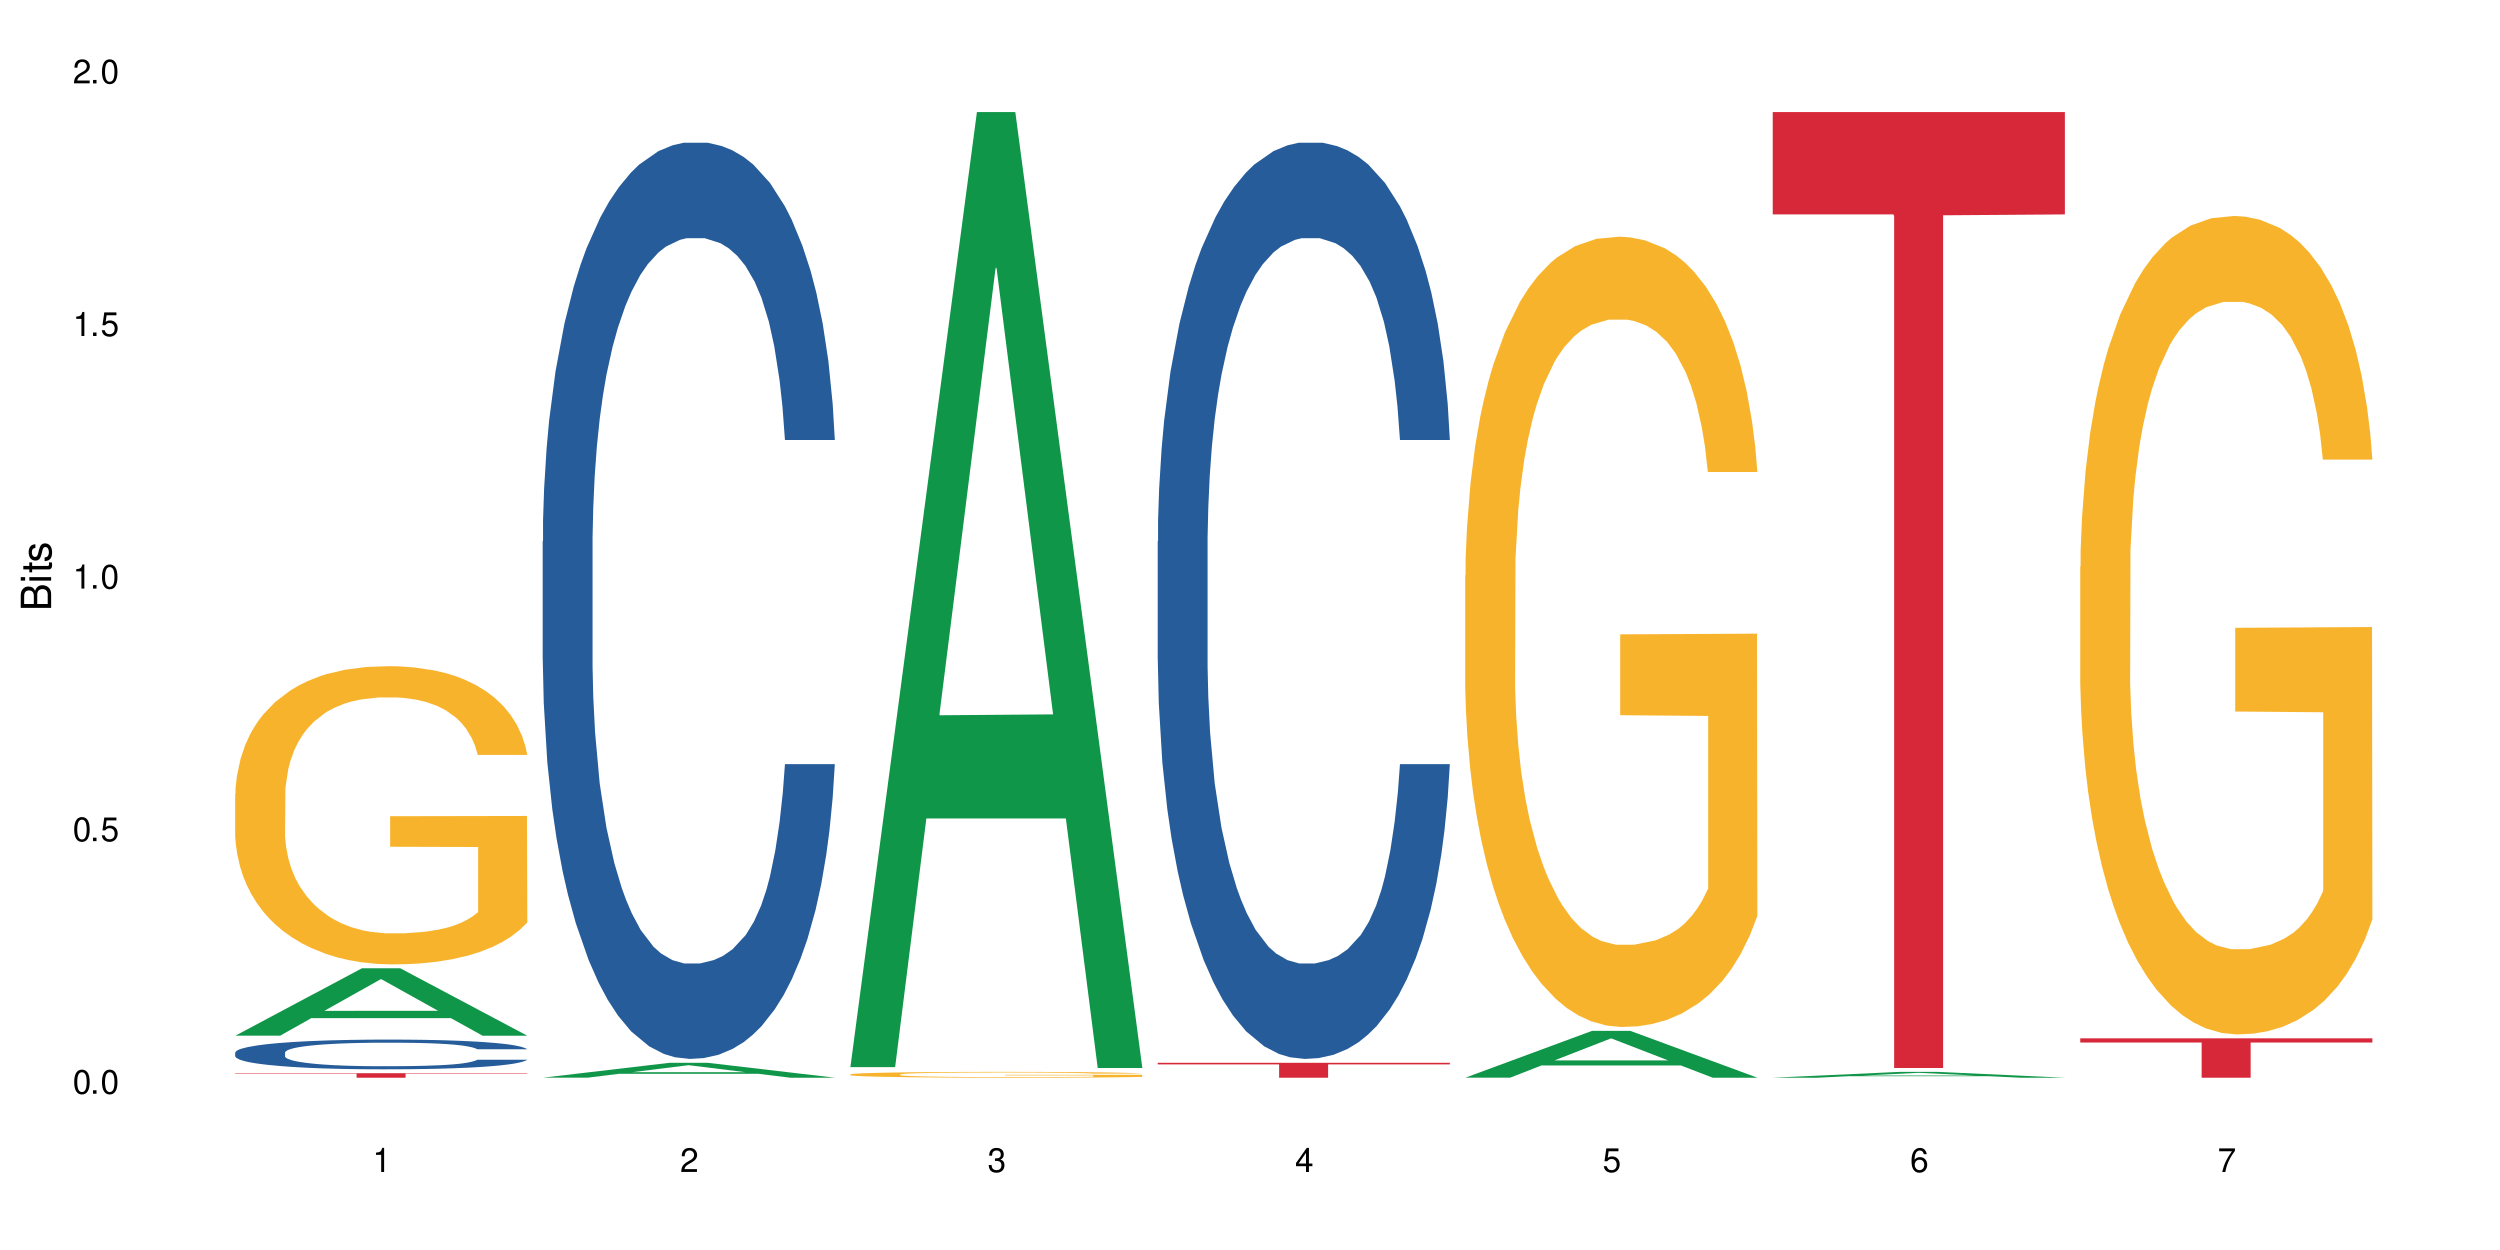 <?xml version="1.0" encoding="UTF-8"?>
<svg xmlns="http://www.w3.org/2000/svg" xmlns:xlink="http://www.w3.org/1999/xlink" width="720" height="360" viewBox="0 0 720 360">
<defs>
<g>
<g id="glyph-0-0">
</g>
<g id="glyph-0-1">
<path d="M 2.641 -6.938 C 2 -6.938 1.422 -6.656 1.078 -6.172 C 0.641 -5.562 0.406 -4.641 0.406 -3.359 C 0.406 -1.016 1.188 0.219 2.641 0.219 C 4.078 0.219 4.859 -1.016 4.859 -3.297 C 4.859 -4.641 4.656 -5.547 4.203 -6.172 C 3.844 -6.656 3.281 -6.938 2.641 -6.938 Z M 2.641 -6.188 C 3.547 -6.188 4 -5.25 4 -3.375 C 4 -1.406 3.562 -0.484 2.625 -0.484 C 1.734 -0.484 1.281 -1.438 1.281 -3.344 C 1.281 -5.25 1.734 -6.188 2.641 -6.188 Z M 2.641 -6.188 "/>
</g>
<g id="glyph-0-2">
<path d="M 1.828 -1 L 0.828 -1 L 0.828 0 L 1.828 0 Z M 1.828 -1 "/>
</g>
<g id="glyph-0-3">
<path d="M 4.562 -6.797 L 1.062 -6.797 L 0.547 -3.094 L 1.328 -3.094 C 1.719 -3.562 2.047 -3.734 2.578 -3.734 C 3.484 -3.734 4.062 -3.109 4.062 -2.094 C 4.062 -1.125 3.484 -0.531 2.578 -0.531 C 1.828 -0.531 1.375 -0.906 1.188 -1.672 L 0.328 -1.672 C 0.453 -1.109 0.547 -0.844 0.75 -0.594 C 1.125 -0.078 1.828 0.219 2.594 0.219 C 3.969 0.219 4.922 -0.781 4.922 -2.219 C 4.922 -3.562 4.031 -4.484 2.719 -4.484 C 2.25 -4.484 1.859 -4.359 1.469 -4.062 L 1.734 -5.969 L 4.562 -5.969 Z M 4.562 -6.797 "/>
</g>
<g id="glyph-0-4">
<path d="M 2.484 -4.938 L 2.484 0 L 3.328 0 L 3.328 -6.938 L 2.766 -6.938 C 2.469 -5.875 2.281 -5.734 0.984 -5.562 L 0.984 -4.938 Z M 2.484 -4.938 "/>
</g>
<g id="glyph-0-5">
<path d="M 4.859 -0.828 L 1.281 -0.828 C 1.359 -1.406 1.672 -1.781 2.5 -2.281 L 3.469 -2.828 C 4.406 -3.344 4.906 -4.062 4.906 -4.906 C 4.906 -5.484 4.672 -6.031 4.266 -6.406 C 3.859 -6.766 3.375 -6.938 2.719 -6.938 C 1.859 -6.938 1.219 -6.625 0.844 -6.031 C 0.609 -5.672 0.5 -5.234 0.484 -4.531 L 1.328 -4.531 C 1.359 -5.016 1.406 -5.281 1.531 -5.516 C 1.75 -5.938 2.188 -6.203 2.703 -6.203 C 3.469 -6.203 4.031 -5.641 4.031 -4.891 C 4.031 -4.344 3.719 -3.859 3.125 -3.516 L 2.234 -3 C 0.812 -2.172 0.406 -1.531 0.328 -0.016 L 4.859 -0.016 Z M 4.859 -0.828 "/>
</g>
<g id="glyph-0-6">
<path d="M 2.125 -3.188 L 2.578 -3.188 C 3.5 -3.188 3.984 -2.766 3.984 -1.922 C 3.984 -1.062 3.469 -0.531 2.594 -0.531 C 1.656 -0.531 1.203 -1 1.156 -2.016 L 0.312 -2.016 C 0.344 -1.453 0.438 -1.094 0.609 -0.781 C 0.953 -0.109 1.625 0.219 2.547 0.219 C 3.953 0.219 4.859 -0.625 4.859 -1.938 C 4.859 -2.828 4.516 -3.297 3.703 -3.594 C 4.344 -3.844 4.656 -4.328 4.656 -5.031 C 4.656 -6.219 3.875 -6.938 2.578 -6.938 C 1.203 -6.938 0.484 -6.172 0.453 -4.703 L 1.297 -4.703 C 1.312 -5.125 1.344 -5.359 1.453 -5.578 C 1.641 -5.969 2.062 -6.203 2.594 -6.203 C 3.344 -6.203 3.797 -5.75 3.797 -5 C 3.797 -4.516 3.609 -4.219 3.25 -4.047 C 3.016 -3.953 2.703 -3.922 2.125 -3.906 Z M 2.125 -3.188 "/>
</g>
<g id="glyph-0-7">
<path d="M 3.141 -1.672 L 3.141 0 L 3.984 0 L 3.984 -1.672 L 4.984 -1.672 L 4.984 -2.438 L 3.984 -2.438 L 3.984 -6.938 L 3.359 -6.938 L 0.266 -2.578 L 0.266 -1.672 Z M 3.141 -2.438 L 1 -2.438 L 3.141 -5.5 Z M 3.141 -2.438 "/>
</g>
<g id="glyph-0-8">
<path d="M 4.781 -5.125 C 4.609 -6.266 3.891 -6.938 2.844 -6.938 C 2.094 -6.938 1.422 -6.578 1.031 -5.953 C 0.594 -5.266 0.406 -4.422 0.406 -3.172 C 0.406 -2 0.578 -1.25 0.984 -0.641 C 1.359 -0.078 1.953 0.219 2.703 0.219 C 3.984 0.219 4.922 -0.75 4.922 -2.094 C 4.922 -3.375 4.062 -4.281 2.844 -4.281 C 2.172 -4.281 1.641 -4.031 1.281 -3.516 C 1.281 -5.234 1.828 -6.188 2.797 -6.188 C 3.391 -6.188 3.797 -5.797 3.938 -5.125 Z M 2.734 -3.531 C 3.547 -3.531 4.062 -2.953 4.062 -2.031 C 4.062 -1.156 3.484 -0.531 2.703 -0.531 C 1.922 -0.531 1.328 -1.188 1.328 -2.078 C 1.328 -2.938 1.906 -3.531 2.734 -3.531 Z M 2.734 -3.531 "/>
</g>
<g id="glyph-0-9">
<path d="M 4.984 -6.797 L 0.438 -6.797 L 0.438 -5.969 L 4.109 -5.969 C 2.5 -3.656 1.828 -2.234 1.328 0 L 2.219 0 C 2.594 -2.172 3.453 -4.047 4.984 -6.094 Z M 4.984 -6.797 "/>
</g>
<g id="glyph-1-0">
</g>
<g id="glyph-1-1">
<path d="M 0 -0.953 L 0 -4.891 C 0 -5.719 -0.234 -6.344 -0.734 -6.797 C -1.188 -7.234 -1.812 -7.469 -2.5 -7.469 C -3.547 -7.469 -4.188 -7 -4.625 -5.875 C -4.984 -6.688 -5.625 -7.094 -6.531 -7.094 C -7.172 -7.094 -7.734 -6.859 -8.141 -6.391 C -8.562 -5.922 -8.75 -5.344 -8.75 -4.5 L -8.75 -0.953 Z M -4.984 -2.062 L -7.766 -2.062 L -7.766 -4.219 C -7.766 -4.844 -7.688 -5.203 -7.453 -5.5 C -7.219 -5.812 -6.859 -5.969 -6.375 -5.969 C -5.891 -5.969 -5.531 -5.812 -5.297 -5.5 C -5.062 -5.203 -4.984 -4.844 -4.984 -4.219 Z M -0.984 -2.062 L -4 -2.062 L -4 -4.781 C -4 -5.766 -3.438 -6.359 -2.484 -6.359 C -1.547 -6.359 -0.984 -5.766 -0.984 -4.781 Z M -0.984 -2.062 "/>
</g>
<g id="glyph-1-2">
<path d="M -6.281 -1.797 L -6.281 -0.797 L 0 -0.797 L 0 -1.797 Z M -8.75 -1.797 L -8.75 -0.797 L -7.484 -0.797 L -7.484 -1.797 Z M -8.75 -1.797 "/>
</g>
<g id="glyph-1-3">
<path d="M -6.281 -3.047 L -6.281 -2.016 L -8.016 -2.016 L -8.016 -1.016 L -6.281 -1.016 L -6.281 -0.172 L -5.469 -0.172 L -5.469 -1.016 L -0.719 -1.016 C -0.078 -1.016 0.281 -1.453 0.281 -2.234 C 0.281 -2.5 0.25 -2.719 0.188 -3.047 L -0.641 -3.047 C -0.609 -2.906 -0.594 -2.766 -0.594 -2.562 C -0.594 -2.141 -0.719 -2.016 -1.156 -2.016 L -5.469 -2.016 L -5.469 -3.047 Z M -6.281 -3.047 "/>
</g>
<g id="glyph-1-4">
<path d="M -4.531 -5.25 C -5.766 -5.25 -6.469 -4.422 -6.469 -2.969 C -6.469 -1.516 -5.719 -0.562 -4.547 -0.562 C -3.562 -0.562 -3.094 -1.062 -2.734 -2.562 L -2.516 -3.484 C -2.344 -4.188 -2.094 -4.469 -1.641 -4.469 C -1.047 -4.469 -0.641 -3.875 -0.641 -3 C -0.641 -2.453 -0.797 -2 -1.062 -1.75 C -1.25 -1.594 -1.422 -1.531 -1.875 -1.469 L -1.875 -0.406 C -0.422 -0.453 0.281 -1.266 0.281 -2.922 C 0.281 -4.5 -0.5 -5.516 -1.719 -5.516 C -2.656 -5.516 -3.172 -4.984 -3.469 -3.734 L -3.703 -2.766 C -3.891 -1.953 -4.156 -1.609 -4.594 -1.609 C -5.188 -1.609 -5.547 -2.125 -5.547 -2.938 C -5.547 -3.75 -5.203 -4.172 -4.531 -4.203 Z M -4.531 -5.25 "/>
</g>
</g>
</defs>
<rect x="-72" y="-36" width="864" height="432" fill="rgb(100%, 100%, 100%)" fill-opacity="1"/>
<path fill-rule="nonzero" fill="rgb(6.275%, 58.824%, 28.235%)" fill-opacity="1" d="M 67.73 298.277 L 67.82 298.258 L 104.227 278.867 L 115.281 278.867 L 151.867 298.293 L 139.012 298.293 L 129.844 293.223 L 89.664 293.223 L 80.676 298.277 L 67.73 298.277 L 93.527 291.125 L 126.156 291.105 L 109.887 282.039 L 109.707 282.023 L 109.527 282.078 L 93.438 291.105 L 93.527 291.125 Z M 67.73 298.277 "/>
<path fill-rule="nonzero" fill="rgb(14.51%, 36.078%, 60%)" fill-opacity="1" d="M 67.73 303.133 L 67.832 303.125 L 67.832 302.938 L 68.141 302.641 L 68.859 302.266 L 69.578 302.008 L 71.426 301.547 L 73.988 301.098 L 76.656 300.754 L 78.605 300.551 L 80.352 300.395 L 84.352 300.105 L 86.918 299.957 L 89.688 299.824 L 93.074 299.691 L 95.535 299.613 L 101.078 299.488 L 105.18 299.434 L 108.363 299.41 L 115.238 299.41 L 119.34 299.441 L 122.316 299.48 L 125.598 299.543 L 128.371 299.613 L 133.191 299.785 L 137.5 300.004 L 139.449 300.129 L 142.527 300.371 L 144.891 300.605 L 146.531 300.809 L 148.379 301.098 L 150.02 301.453 L 151.25 301.852 L 151.867 302.188 L 137.5 302.188 L 136.785 301.875 L 135.961 301.633 L 134.422 301.312 L 132.883 301.082 L 130.73 300.855 L 128.781 300.707 L 126.113 300.559 L 123.754 300.465 L 121.289 300.395 L 118.93 300.348 L 114.414 300.301 L 109.184 300.301 L 107.234 300.316 L 103.23 300.379 L 101.078 300.434 L 98 300.543 L 95.844 300.645 L 93.281 300.801 L 91.535 300.934 L 89.379 301.137 L 87.84 301.32 L 86.098 301.578 L 85.07 301.773 L 84.148 301.992 L 83.328 302.25 L 82.711 302.523 L 82.301 302.812 L 82.094 303.094 L 82.094 304.305 L 82.301 304.586 L 82.812 304.914 L 84.148 305.391 L 86.098 305.805 L 88.355 306.133 L 90.508 306.367 L 91.742 306.477 L 93.383 306.602 L 95.945 306.758 L 99.641 306.914 L 101.797 306.977 L 105.078 307.039 L 108.465 307.07 L 112.98 307.07 L 116.98 307.039 L 119.648 307 L 122.418 306.938 L 126.215 306.805 L 128.574 306.68 L 130.629 306.531 L 132.168 306.383 L 133.191 306.258 L 134.73 306.016 L 135.961 305.75 L 136.887 305.477 L 137.5 305.211 L 151.867 305.211 L 151.25 305.523 L 150.328 305.828 L 149.402 306.055 L 147.969 306.328 L 146.324 306.57 L 143.965 306.844 L 142.016 307.023 L 139.449 307.219 L 137.09 307.367 L 134.527 307.5 L 130.73 307.656 L 128.266 307.734 L 125.598 307.805 L 122.418 307.867 L 118.418 307.922 L 114.109 307.953 L 110.105 307.961 L 105.797 307.945 L 102.617 307.914 L 98.41 307.844 L 93.176 307.703 L 89.379 307.555 L 86.406 307.406 L 83.84 307.25 L 80.969 307.039 L 77.273 306.695 L 75.016 306.43 L 73.477 306.211 L 71.734 305.906 L 70.5 305.633 L 69.066 305.195 L 68.039 304.641 L 67.73 304.211 Z M 67.73 303.133 "/>
<path fill-rule="nonzero" fill="rgb(96.863%, 70.196%, 16.863%)" fill-opacity="1" d="M 67.73 228.645 L 67.832 228.566 L 67.832 226.996 L 68.242 223.465 L 69.27 218.602 L 70.605 214.602 L 72.039 211.465 L 72.965 209.816 L 74.504 207.465 L 75.836 205.738 L 79.223 202.207 L 83.531 198.914 L 85.891 197.5 L 88.559 196.168 L 92.355 194.676 L 94.102 194.129 L 99.438 192.871 L 105.488 192.09 L 112.16 191.852 L 115.238 191.93 L 119.441 192.246 L 125.188 193.109 L 128.473 193.891 L 131.039 194.676 L 133.707 195.695 L 136.988 197.266 L 140.066 199.148 L 142.527 201.031 L 144.992 203.383 L 147.043 205.895 L 148.789 208.641 L 150.328 211.934 L 151.25 214.68 L 151.867 217.426 L 137.605 217.426 L 136.785 214.68 L 135.859 212.562 L 134.32 209.973 L 132.781 208.09 L 131.242 206.602 L 128.371 204.562 L 125.906 203.305 L 122.828 202.207 L 119.855 201.5 L 116.469 201.031 L 114.414 200.875 L 108.977 200.875 L 104.055 201.422 L 101.18 202.051 L 99.129 202.68 L 96.254 203.855 L 94.512 204.797 L 93.484 205.422 L 90.406 207.855 L 88.355 210.051 L 87.227 211.543 L 85.789 213.895 L 84.762 216.016 L 83.633 219.152 L 83.02 221.504 L 82.199 226.84 L 82.094 240.961 L 82.402 243.941 L 83.02 247.156 L 83.84 249.98 L 85.07 252.961 L 86.301 255.234 L 88.457 258.297 L 90.305 260.336 L 91.742 261.668 L 94.512 263.785 L 95.641 264.492 L 98.309 265.906 L 101.078 267.004 L 104.465 267.945 L 107.027 268.414 L 111.133 268.809 L 116.363 268.809 L 122.52 268.336 L 126.422 267.707 L 129.09 267.082 L 130.832 266.531 L 132.988 265.668 L 134.527 264.883 L 135.961 264.023 L 137.707 262.688 L 137.707 243.941 L 112.363 243.863 L 112.363 235.074 L 151.762 234.996 L 151.867 265.668 L 149.711 267.785 L 147.043 269.828 L 144.48 271.395 L 141.812 272.73 L 138.016 274.219 L 134.938 275.16 L 130.215 276.258 L 125.906 276.965 L 121.395 277.438 L 117.391 277.672 L 112.672 277.75 L 108.465 277.594 L 103.949 277.121 L 100.359 276.496 L 97.074 275.711 L 93.793 274.691 L 89.688 273.043 L 87.02 271.711 L 84.25 270.062 L 81.48 268.102 L 79.016 265.984 L 77.375 264.336 L 75.734 262.453 L 73.988 260.098 L 72.348 257.434 L 71.117 255 L 69.988 252.254 L 69.168 249.668 L 68.348 246.137 L 67.938 243.312 L 67.73 240.879 Z M 67.73 228.645 "/>
<path fill-rule="nonzero" fill="rgb(83.922%, 15.686%, 22.353%)" fill-opacity="1" d="M 67.73 309.078 L 151.867 309.078 L 151.867 309.219 L 116.801 309.219 L 116.801 310.379 L 102.695 310.379 L 102.695 309.223 L 102.488 309.219 L 67.73 309.219 Z M 67.73 309.078 "/>
<path fill-rule="nonzero" fill="rgb(6.275%, 58.824%, 28.235%)" fill-opacity="1" d="M 156.293 310.375 L 156.383 310.371 L 192.789 306.09 L 203.844 306.09 L 240.43 310.379 L 227.574 310.379 L 218.406 309.258 L 178.227 309.258 L 169.238 310.375 L 156.293 310.375 L 182.094 308.797 L 214.723 308.793 L 198.453 306.789 L 198.273 306.785 L 198.094 306.797 L 182.004 308.793 L 182.094 308.797 Z M 156.293 310.375 "/>
<path fill-rule="nonzero" fill="rgb(14.51%, 36.078%, 60%)" fill-opacity="1" d="M 156.293 155.914 L 156.398 155.672 L 156.398 149.883 L 156.703 140.719 L 157.422 129.141 L 158.141 121.18 L 159.988 106.949 L 162.555 93.203 L 165.223 82.59 L 167.172 76.316 L 168.914 71.496 L 172.918 62.57 L 175.48 57.988 L 178.25 53.887 L 181.637 49.785 L 184.102 47.375 L 189.641 43.516 L 193.746 41.828 L 196.926 41.105 L 203.801 41.105 L 207.902 42.07 L 210.879 43.273 L 214.164 45.203 L 216.934 47.375 L 221.754 52.68 L 226.066 59.434 L 228.016 63.293 L 231.094 70.77 L 233.453 78.008 L 235.094 84.277 L 236.941 93.203 L 238.582 104.055 L 239.812 116.355 L 240.43 126.727 L 226.066 126.727 L 225.348 117.082 L 224.527 109.602 L 222.988 99.715 L 221.449 92.719 L 219.293 85.727 L 217.344 81.141 L 214.676 76.559 L 212.316 73.664 L 209.855 71.496 L 207.492 70.047 L 202.98 68.602 L 197.746 68.602 L 195.797 69.082 L 191.797 71.012 L 189.641 72.699 L 186.562 76.078 L 184.406 79.211 L 181.844 84.035 L 180.098 88.137 L 177.945 94.406 L 176.406 99.957 L 174.66 107.914 L 173.633 113.945 L 172.711 120.699 L 171.891 128.656 L 171.273 137.098 L 170.863 146.023 L 170.66 154.707 L 170.66 192.094 L 170.863 200.773 L 171.379 210.906 L 172.711 225.617 L 174.66 238.402 L 176.918 248.531 L 179.074 255.77 L 180.305 259.145 L 181.945 263.004 L 184.512 267.828 L 188.203 272.652 L 190.359 274.582 L 193.641 276.512 L 197.027 277.477 L 201.543 277.477 L 205.543 276.512 L 208.211 275.305 L 210.98 273.375 L 214.777 269.273 L 217.137 265.414 L 219.191 260.832 L 220.73 256.25 L 221.754 252.391 L 223.293 244.914 L 224.527 236.715 L 225.449 228.27 L 226.066 220.07 L 240.43 220.07 L 239.812 229.719 L 238.891 239.125 L 237.969 246.121 L 236.531 254.562 L 234.891 262.039 L 232.527 270.48 L 230.578 276.027 L 228.016 282.059 L 225.656 286.641 L 223.09 290.742 L 219.293 295.566 L 216.832 297.977 L 214.164 300.148 L 210.98 302.078 L 206.98 303.766 L 202.672 304.73 L 198.668 304.973 L 194.359 304.488 L 191.18 303.523 L 186.973 301.355 L 181.738 297.012 L 177.945 292.43 L 174.969 287.848 L 172.402 283.023 L 169.531 276.512 L 165.836 265.898 L 163.578 257.695 L 162.039 250.945 L 160.297 241.539 L 159.066 233.094 L 157.629 219.59 L 156.602 202.465 L 156.293 189.199 Z M 156.293 155.914 "/>
<path fill-rule="nonzero" fill="rgb(6.275%, 58.824%, 28.235%)" fill-opacity="1" d="M 244.859 307.328 L 244.949 307.07 L 281.352 32.281 L 292.41 32.281 L 328.992 307.586 L 316.141 307.586 L 306.969 235.723 L 266.789 235.723 L 257.801 307.328 L 244.859 307.328 L 270.656 205.996 L 303.285 205.738 L 287.016 77.262 L 286.836 77 L 286.656 77.777 L 270.566 205.738 L 270.656 205.996 Z M 244.859 307.328 "/>
<path fill-rule="nonzero" fill="rgb(96.863%, 70.196%, 16.863%)" fill-opacity="1" d="M 244.859 309.422 L 244.961 309.422 L 244.961 309.391 L 245.371 309.32 L 246.398 309.227 L 247.73 309.148 L 249.168 309.086 L 250.09 309.055 L 251.629 309.008 L 252.965 308.977 L 256.348 308.906 L 260.66 308.844 L 263.02 308.812 L 265.688 308.789 L 269.484 308.758 L 271.227 308.75 L 276.562 308.723 L 282.617 308.707 L 289.285 308.703 L 292.363 308.707 L 296.57 308.711 L 302.316 308.73 L 305.598 308.742 L 308.164 308.758 L 310.832 308.777 L 314.117 308.809 L 317.195 308.848 L 319.656 308.883 L 322.117 308.93 L 324.172 308.977 L 325.914 309.031 L 327.453 309.098 L 328.379 309.148 L 328.992 309.203 L 314.73 309.203 L 313.91 309.148 L 312.988 309.109 L 311.449 309.059 L 309.91 309.02 L 308.371 308.992 L 305.496 308.953 L 303.035 308.926 L 299.957 308.906 L 296.98 308.891 L 293.594 308.883 L 291.543 308.879 L 286.105 308.879 L 281.18 308.891 L 278.309 308.902 L 276.254 308.914 L 273.383 308.938 L 271.637 308.957 L 270.613 308.969 L 267.535 309.016 L 265.48 309.059 L 264.352 309.09 L 262.918 309.133 L 261.891 309.176 L 260.762 309.238 L 260.145 309.281 L 259.324 309.387 L 259.223 309.66 L 259.531 309.719 L 260.145 309.781 L 260.965 309.836 L 262.199 309.895 L 263.43 309.941 L 265.582 310 L 267.43 310.039 L 268.867 310.066 L 271.637 310.105 L 272.766 310.121 L 275.434 310.148 L 278.203 310.168 L 281.59 310.188 L 284.156 310.199 L 288.258 310.203 L 293.492 310.203 L 299.648 310.195 L 303.547 310.184 L 306.215 310.172 L 307.961 310.16 L 310.113 310.145 L 311.652 310.129 L 313.09 310.113 L 314.832 310.086 L 314.832 309.719 L 289.492 309.719 L 289.492 309.547 L 328.891 309.547 L 328.992 310.145 L 326.84 310.184 L 324.172 310.227 L 321.605 310.254 L 318.938 310.281 L 315.141 310.312 L 312.062 310.328 L 307.344 310.352 L 303.035 310.363 L 298.52 310.375 L 294.52 310.379 L 289.797 310.379 L 285.59 310.375 L 281.078 310.367 L 277.484 310.355 L 274.203 310.34 L 270.918 310.32 L 266.816 310.289 L 264.148 310.262 L 261.379 310.23 L 258.605 310.191 L 256.145 310.148 L 254.504 310.117 L 252.859 310.082 L 251.117 310.035 L 249.477 309.984 L 248.242 309.938 L 247.113 309.883 L 246.293 309.832 L 245.473 309.762 L 245.062 309.707 L 244.859 309.66 Z M 244.859 309.422 "/>
<path fill-rule="nonzero" fill="rgb(14.51%, 36.078%, 60%)" fill-opacity="1" d="M 333.422 155.914 L 333.523 155.672 L 333.523 149.883 L 333.832 140.719 L 334.551 129.141 L 335.27 121.18 L 337.113 106.949 L 339.68 93.203 L 342.348 82.59 L 344.297 76.316 L 346.043 71.496 L 350.043 62.57 L 352.609 57.988 L 355.379 53.887 L 358.766 49.785 L 361.227 47.375 L 366.766 43.516 L 370.871 41.828 L 374.051 41.105 L 380.926 41.105 L 385.031 42.07 L 388.008 43.273 L 391.289 45.203 L 394.059 47.375 L 398.883 52.68 L 403.191 59.434 L 405.141 63.293 L 408.219 70.77 L 410.578 78.008 L 412.223 84.277 L 414.066 93.203 L 415.711 104.055 L 416.941 116.355 L 417.555 126.727 L 403.191 126.727 L 402.473 117.082 L 401.652 109.602 L 400.113 99.715 L 398.574 92.719 L 396.422 85.727 L 394.469 81.141 L 391.805 76.559 L 389.441 73.664 L 386.98 71.496 L 384.621 70.047 L 380.105 68.602 L 374.875 68.602 L 372.922 69.082 L 368.922 71.012 L 366.766 72.699 L 363.688 76.078 L 361.535 79.211 L 358.969 84.035 L 357.227 88.137 L 355.07 94.406 L 353.531 99.957 L 351.789 107.914 L 350.762 113.945 L 349.836 120.699 L 349.016 128.656 L 348.402 137.098 L 347.992 146.023 L 347.785 154.707 L 347.785 192.094 L 347.992 200.773 L 348.504 210.906 L 349.836 225.617 L 351.789 238.402 L 354.043 248.531 L 356.199 255.77 L 357.43 259.145 L 359.07 263.004 L 361.637 267.828 L 365.332 272.652 L 367.484 274.582 L 370.77 276.512 L 374.156 277.477 L 378.668 277.477 L 382.672 276.512 L 385.34 275.305 L 388.109 273.375 L 391.906 269.273 L 394.266 265.414 L 396.316 260.832 L 397.855 256.25 L 398.883 252.391 L 400.422 244.914 L 401.652 236.715 L 402.578 228.27 L 403.191 220.07 L 417.555 220.07 L 416.941 229.719 L 416.016 239.125 L 415.094 246.121 L 413.656 254.562 L 412.016 262.039 L 409.656 270.48 L 407.707 276.027 L 405.141 282.059 L 402.781 286.641 L 400.215 290.742 L 396.422 295.566 L 393.957 297.977 L 391.289 300.148 L 388.109 302.078 L 384.109 303.766 L 379.797 304.73 L 375.797 304.973 L 371.488 304.488 L 368.305 303.523 L 364.102 301.355 L 358.867 297.012 L 355.07 292.43 L 352.094 287.848 L 349.531 283.023 L 346.656 276.512 L 342.965 265.898 L 340.707 257.695 L 339.168 250.945 L 337.422 241.539 L 336.191 233.094 L 334.754 219.59 L 333.73 202.465 L 333.422 189.199 Z M 333.422 155.914 "/>
<path fill-rule="nonzero" fill="rgb(83.922%, 15.686%, 22.353%)" fill-opacity="1" d="M 333.422 306.09 L 417.555 306.09 L 417.555 306.547 L 382.492 306.551 L 382.492 310.379 L 368.383 310.379 L 368.383 306.555 L 368.18 306.547 L 333.422 306.547 Z M 333.422 306.09 "/>
<path fill-rule="nonzero" fill="rgb(6.275%, 58.824%, 28.235%)" fill-opacity="1" d="M 421.984 310.367 L 422.074 310.355 L 458.48 296.895 L 469.535 296.895 L 506.121 310.379 L 493.266 310.379 L 484.098 306.859 L 443.918 306.859 L 434.93 310.367 L 421.984 310.367 L 447.781 305.402 L 480.41 305.391 L 464.141 299.098 L 463.961 299.086 L 463.781 299.125 L 447.691 305.391 L 447.781 305.402 Z M 421.984 310.367 "/>
<path fill-rule="nonzero" fill="rgb(96.863%, 70.196%, 16.863%)" fill-opacity="1" d="M 421.984 165.656 L 422.086 165.445 L 422.086 161.289 L 422.496 151.934 L 423.523 139.047 L 424.859 128.445 L 426.293 120.133 L 427.219 115.766 L 428.758 109.531 L 430.09 104.957 L 433.477 95.602 L 437.785 86.871 L 440.145 83.133 L 442.812 79.598 L 446.609 75.648 L 448.355 74.191 L 453.688 70.867 L 459.742 68.789 L 466.41 68.164 L 469.488 68.371 L 473.695 69.203 L 479.441 71.492 L 482.727 73.57 L 485.293 75.648 L 487.957 78.352 L 491.242 82.508 L 494.32 87.496 L 496.781 92.484 L 499.246 98.723 L 501.297 105.371 L 503.043 112.648 L 504.582 121.379 L 505.504 128.652 L 506.121 135.93 L 491.859 135.93 L 491.035 128.652 L 490.113 123.043 L 488.574 116.184 L 487.035 111.191 L 485.496 107.242 L 482.625 101.84 L 480.16 98.512 L 477.082 95.602 L 474.105 93.73 L 470.723 92.484 L 468.668 92.07 L 463.23 92.07 L 458.305 93.523 L 455.434 95.188 L 453.383 96.852 L 450.508 99.969 L 448.766 102.461 L 447.738 104.125 L 444.66 110.57 L 442.609 116.391 L 441.48 120.34 L 440.043 126.574 L 439.016 132.188 L 437.887 140.504 L 437.273 146.738 L 436.453 160.875 L 436.348 198.289 L 436.656 206.188 L 437.273 214.711 L 438.094 222.195 L 439.324 230.094 L 440.555 236.121 L 442.711 244.227 L 444.559 249.633 L 445.992 253.168 L 448.766 258.777 L 449.895 260.648 L 452.562 264.391 L 455.332 267.301 L 458.715 269.797 L 461.281 271.043 L 465.387 272.082 L 470.617 272.082 L 476.773 270.836 L 480.676 269.172 L 483.34 267.508 L 485.086 266.055 L 487.242 263.77 L 488.781 261.688 L 490.215 259.402 L 491.961 255.867 L 491.961 206.188 L 466.617 205.98 L 466.617 182.699 L 506.016 182.492 L 506.121 263.77 L 503.965 269.379 L 501.297 274.785 L 498.73 278.941 L 496.066 282.477 L 492.27 286.426 L 489.191 288.918 L 484.469 291.828 L 480.16 293.699 L 475.645 294.949 L 471.645 295.57 L 466.926 295.781 L 462.719 295.363 L 458.203 294.117 L 454.613 292.453 L 451.328 290.375 L 448.047 287.672 L 443.941 283.309 L 441.273 279.773 L 438.504 275.41 L 435.734 270.211 L 433.27 264.598 L 431.629 260.234 L 429.988 255.246 L 428.242 249.008 L 426.602 241.941 L 425.371 235.496 L 424.242 228.223 L 423.422 221.363 L 422.602 212.008 L 422.191 204.527 L 421.984 198.082 Z M 421.984 165.656 "/>
<path fill-rule="nonzero" fill="rgb(6.275%, 58.824%, 28.235%)" fill-opacity="1" d="M 510.547 310.379 L 510.637 310.375 L 547.043 308.703 L 558.098 308.703 L 594.684 310.379 L 581.828 310.379 L 572.66 309.941 L 532.48 309.941 L 523.492 310.379 L 510.547 310.379 L 536.348 309.762 L 568.977 309.758 L 552.707 308.977 L 552.527 308.977 L 552.348 308.98 L 536.258 309.758 L 536.348 309.762 Z M 510.547 310.379 "/>
<path fill-rule="nonzero" fill="rgb(83.922%, 15.686%, 22.353%)" fill-opacity="1" d="M 510.547 32.281 L 594.684 32.281 L 594.684 61.75 L 559.617 62.008 L 559.617 307.586 L 545.512 307.586 L 545.512 62.266 L 545.305 61.75 L 510.547 61.75 Z M 510.547 32.281 "/>
<path fill-rule="nonzero" fill="rgb(96.863%, 70.196%, 16.863%)" fill-opacity="1" d="M 599.113 163.156 L 599.215 162.938 L 599.215 158.633 L 599.625 148.945 L 600.652 135.602 L 601.984 124.621 L 603.422 116.012 L 604.344 111.488 L 605.883 105.031 L 607.219 100.297 L 610.602 90.609 L 614.914 81.566 L 617.273 77.691 L 619.941 74.031 L 623.738 69.941 L 625.48 68.434 L 630.816 64.992 L 636.871 62.84 L 643.539 62.191 L 646.617 62.406 L 650.824 63.27 L 656.57 65.637 L 659.852 67.789 L 662.418 69.941 L 665.086 72.742 L 668.367 77.047 L 671.445 82.211 L 673.91 87.379 L 676.371 93.836 L 678.426 100.727 L 680.168 108.262 L 681.707 117.301 L 682.633 124.836 L 683.246 132.371 L 668.984 132.371 L 668.164 124.836 L 667.242 119.023 L 665.703 111.922 L 664.164 106.754 L 662.625 102.664 L 659.75 97.066 L 657.289 93.621 L 654.211 90.609 L 651.234 88.672 L 647.848 87.379 L 645.797 86.949 L 640.359 86.949 L 635.434 88.457 L 632.559 90.18 L 630.508 91.898 L 627.637 95.129 L 625.891 97.711 L 624.863 99.434 L 621.785 106.109 L 619.734 112.137 L 618.605 116.227 L 617.168 122.684 L 616.145 128.496 L 615.016 137.105 L 614.398 143.566 L 613.578 158.203 L 613.477 196.953 L 613.785 205.133 L 614.398 213.957 L 615.219 221.707 L 616.453 229.887 L 617.684 236.133 L 619.836 244.527 L 621.684 250.125 L 623.121 253.785 L 625.891 259.598 L 627.02 261.535 L 629.688 265.41 L 632.457 268.422 L 635.844 271.004 L 638.41 272.297 L 642.512 273.375 L 647.746 273.375 L 653.902 272.082 L 657.801 270.359 L 660.469 268.637 L 662.211 267.129 L 664.367 264.762 L 665.906 262.609 L 667.344 260.242 L 669.086 256.582 L 669.086 205.133 L 643.742 204.918 L 643.742 180.809 L 683.145 180.59 L 683.246 264.762 L 681.094 270.574 L 678.426 276.172 L 675.859 280.477 L 673.191 284.137 L 669.395 288.227 L 666.316 290.809 L 661.598 293.824 L 657.289 295.762 L 652.773 297.055 L 648.773 297.699 L 644.051 297.914 L 639.844 297.484 L 635.332 296.191 L 631.738 294.469 L 628.457 292.316 L 625.172 289.52 L 621.07 284.996 L 618.402 281.34 L 615.629 276.816 L 612.859 271.438 L 610.398 265.625 L 608.758 261.102 L 607.113 255.938 L 605.371 249.477 L 603.73 242.16 L 602.496 235.484 L 601.367 227.953 L 600.547 220.848 L 599.727 211.16 L 599.316 203.41 L 599.113 196.738 Z M 599.113 163.156 "/>
<path fill-rule="nonzero" fill="rgb(83.922%, 15.686%, 22.353%)" fill-opacity="1" d="M 599.113 299.031 L 683.246 299.031 L 683.246 300.246 L 648.184 300.258 L 648.184 310.379 L 634.074 310.379 L 634.074 300.266 L 633.871 300.246 L 599.113 300.246 Z M 599.113 299.031 "/>
<g fill="rgb(0%, 0%, 0%)" fill-opacity="1">
<use xlink:href="#glyph-0-1" x="20.965" y="314.993"/>
<use xlink:href="#glyph-0-2" x="25.965" y="314.993"/>
<use xlink:href="#glyph-0-1" x="28.965" y="314.993"/>
</g>
<g fill="rgb(0%, 0%, 0%)" fill-opacity="1">
<use xlink:href="#glyph-0-1" x="20.965" y="242.251"/>
<use xlink:href="#glyph-0-2" x="25.965" y="242.251"/>
<use xlink:href="#glyph-0-3" x="28.965" y="242.251"/>
</g>
<g fill="rgb(0%, 0%, 0%)" fill-opacity="1">
<use xlink:href="#glyph-0-4" x="20.965" y="169.509"/>
<use xlink:href="#glyph-0-2" x="25.965" y="169.509"/>
<use xlink:href="#glyph-0-1" x="28.965" y="169.509"/>
</g>
<g fill="rgb(0%, 0%, 0%)" fill-opacity="1">
<use xlink:href="#glyph-0-4" x="20.965" y="96.767"/>
<use xlink:href="#glyph-0-2" x="25.965" y="96.767"/>
<use xlink:href="#glyph-0-3" x="28.965" y="96.767"/>
</g>
<g fill="rgb(0%, 0%, 0%)" fill-opacity="1">
<use xlink:href="#glyph-0-5" x="20.965" y="24.024"/>
<use xlink:href="#glyph-0-2" x="25.965" y="24.024"/>
<use xlink:href="#glyph-0-1" x="28.965" y="24.024"/>
</g>
<g fill="rgb(0%, 0%, 0%)" fill-opacity="1">
<use xlink:href="#glyph-0-4" x="107.297" y="337.532"/>
</g>
<g fill="rgb(0%, 0%, 0%)" fill-opacity="1">
<use xlink:href="#glyph-0-5" x="195.863" y="337.532"/>
</g>
<g fill="rgb(0%, 0%, 0%)" fill-opacity="1">
<use xlink:href="#glyph-0-6" x="284.426" y="337.532"/>
</g>
<g fill="rgb(0%, 0%, 0%)" fill-opacity="1">
<use xlink:href="#glyph-0-7" x="372.988" y="337.532"/>
</g>
<g fill="rgb(0%, 0%, 0%)" fill-opacity="1">
<use xlink:href="#glyph-0-3" x="461.551" y="337.532"/>
</g>
<g fill="rgb(0%, 0%, 0%)" fill-opacity="1">
<use xlink:href="#glyph-0-8" x="550.117" y="337.532"/>
</g>
<g fill="rgb(0%, 0%, 0%)" fill-opacity="1">
<use xlink:href="#glyph-0-9" x="638.68" y="337.532"/>
</g>
<g fill="rgb(0%, 0%, 0%)" fill-opacity="1">
<use xlink:href="#glyph-1-1" x="14.725" y="176.012"/>
<use xlink:href="#glyph-1-2" x="14.725" y="168.012"/>
<use xlink:href="#glyph-1-3" x="14.725" y="165.012"/>
<use xlink:href="#glyph-1-4" x="14.725" y="162.012"/>
</g>
</svg>
